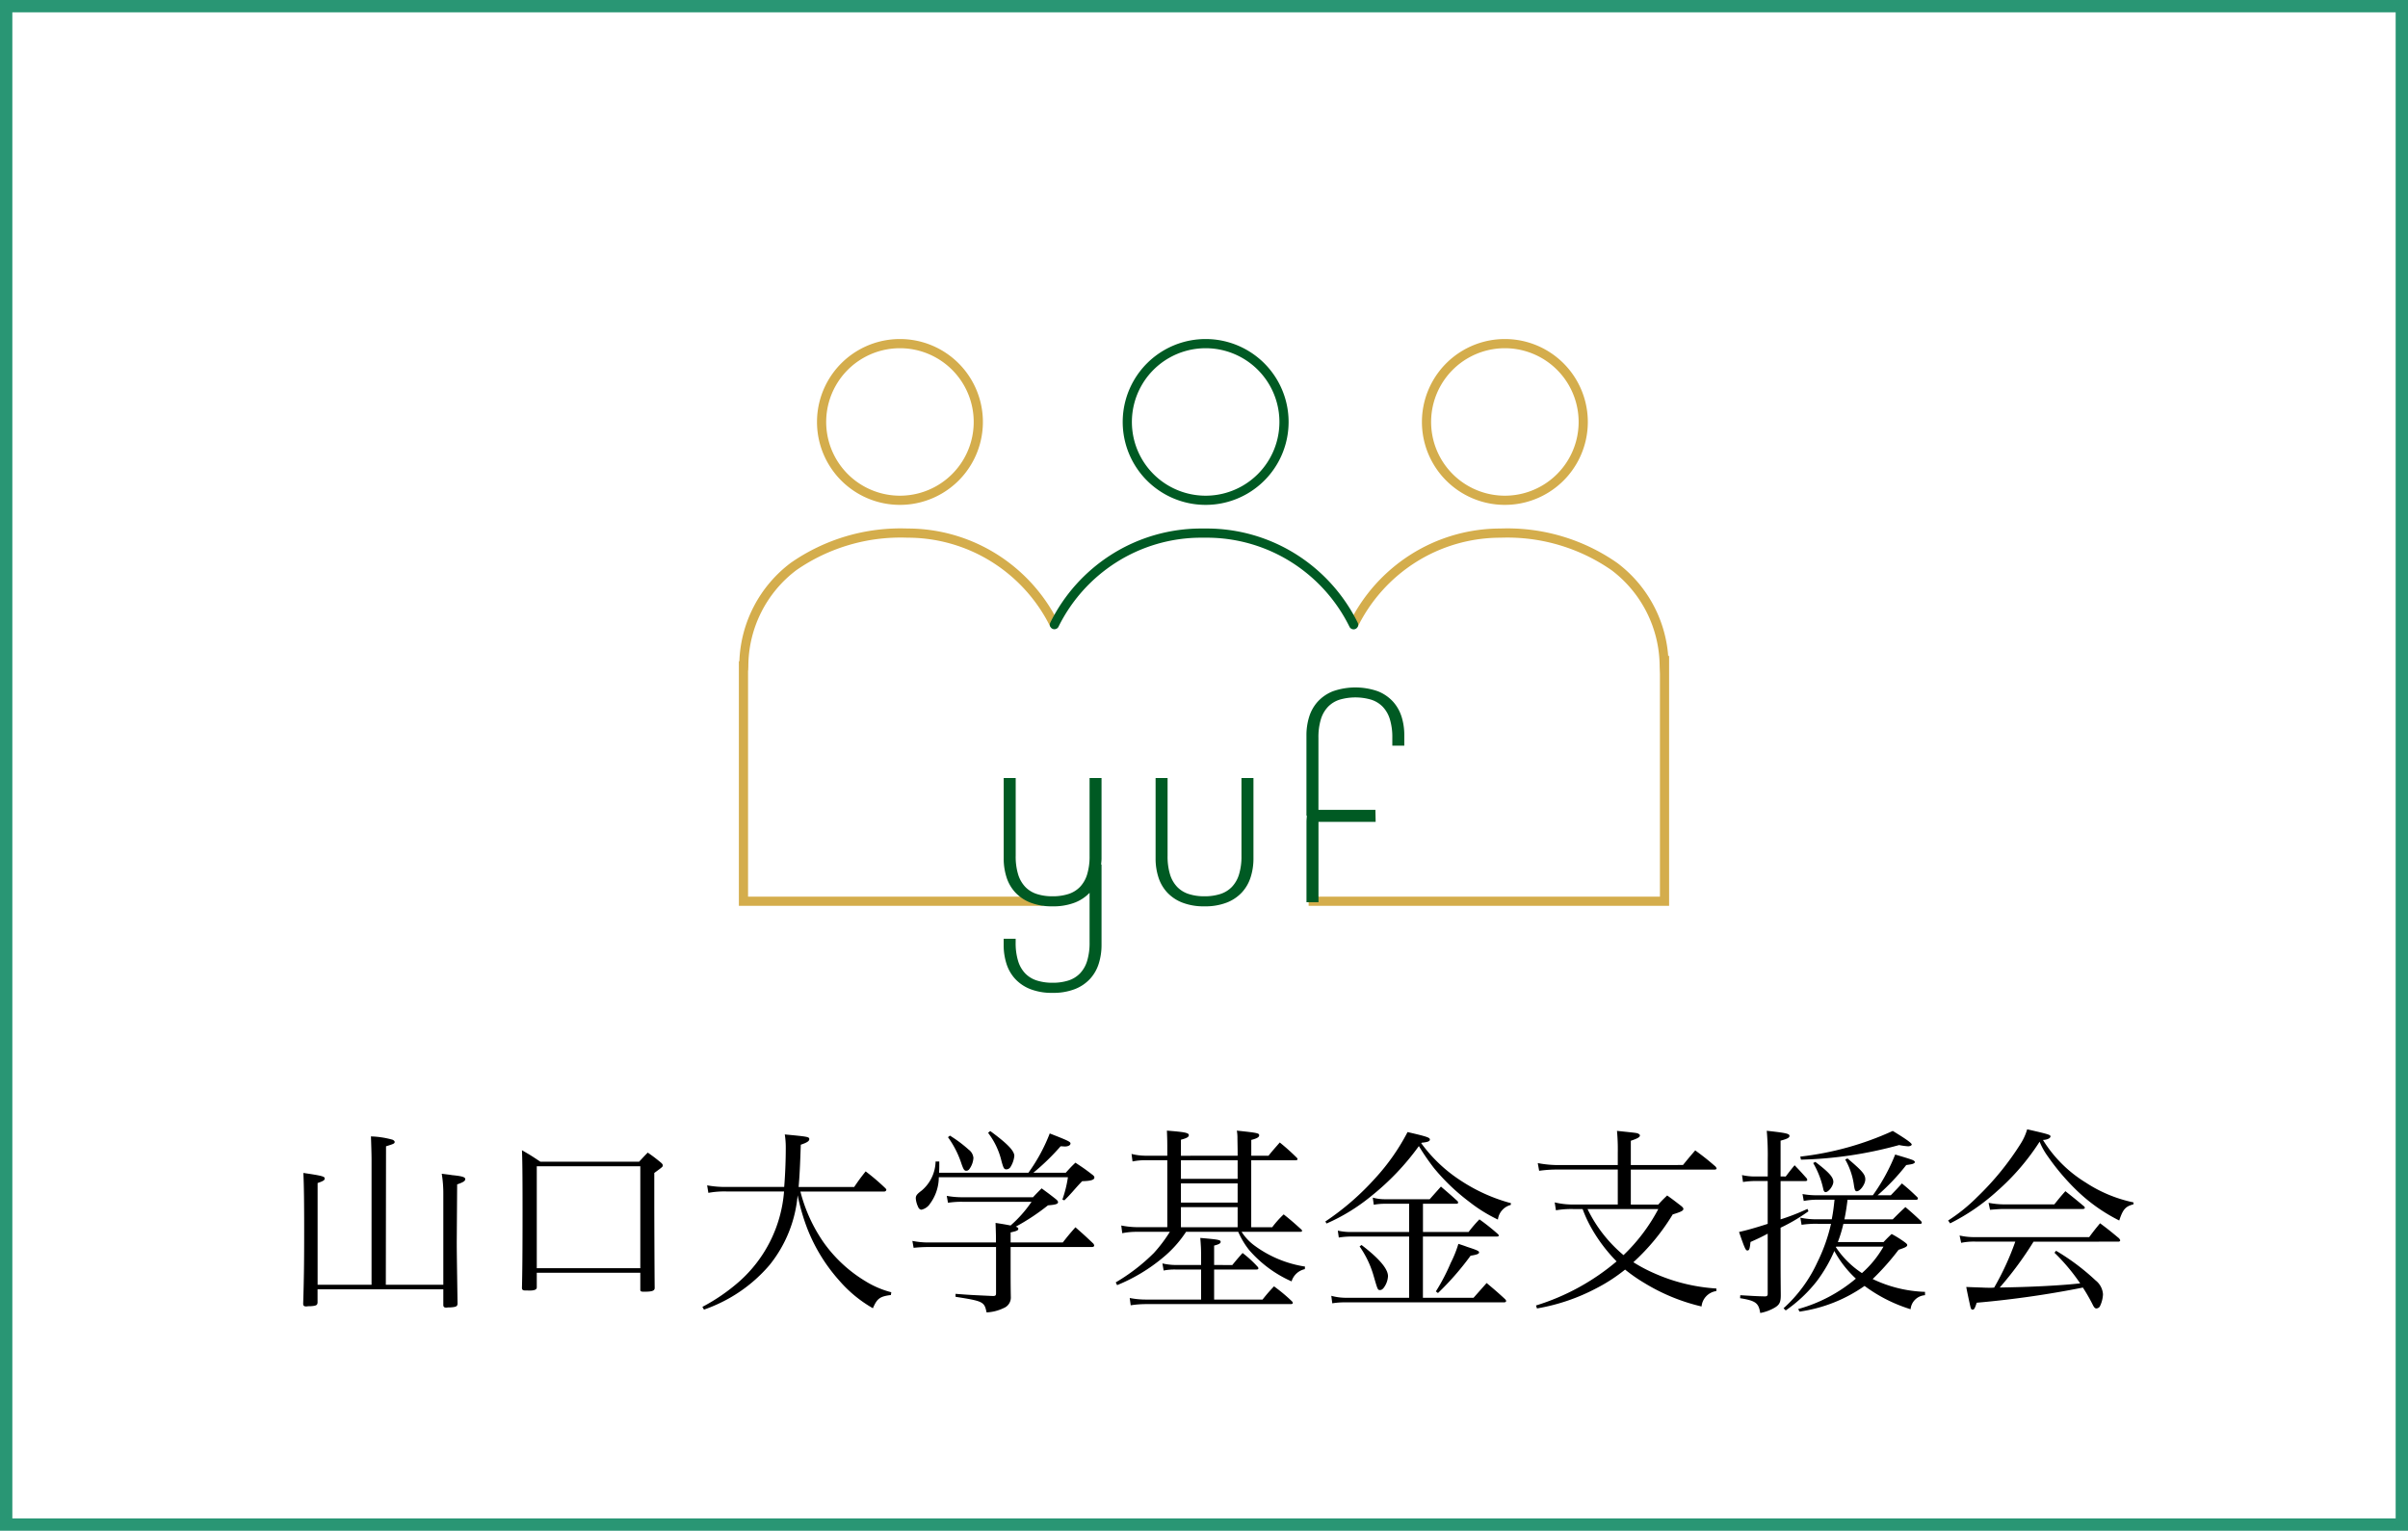 <svg xmlns="http://www.w3.org/2000/svg" xmlns:xlink="http://www.w3.org/1999/xlink" width="195" height="124" viewBox="0 0 195 124"><defs><clipPath id="a"><rect width="75.331" height="52.959" transform="translate(0 0)" fill="none"/></clipPath></defs><g transform="translate(-1117 -5185)"><path d="M0,0H195V124H0Z" transform="translate(1117 5185)" fill="#fff"/><path d="M1,1V123H194V1H1M0,0H195V124H0Z" transform="translate(1117 5185)" fill="#299674"/><path d="M-62.1-.56V.7c0,.16.064.224.24.224h.032a1.386,1.386,0,0,1,.288-.016c.48-.032.576-.08.592-.3-.048-3.376-.064-4.112-.064-5.024l.032-4.64c.5-.176.656-.272.656-.432s-.256-.24-1.072-.32c-.176-.032-.464-.064-.832-.112A9.783,9.783,0,0,1-62.1-8.272V-.928h-4.656l.016-11.216c.624-.192.7-.224.7-.352,0-.064-.064-.128-.16-.176a7.24,7.24,0,0,0-1.76-.272c.016.448.048,1.392.048,1.872V-.928h-4.368v-8.24c.48-.16.576-.24.576-.368,0-.16-.192-.224-1.728-.448.048,1.088.064,2.416.064,4.7,0,2.464-.016,3.856-.08,5.888,0,.16.064.224.24.224h.032a1.477,1.477,0,0,1,.3-.016c.48-.032.576-.08.592-.3V-.56Zm6.88.1c.48.016.688-.064.688-.256V-1.9h8.384v1.36c0,.144.048.176.3.176.64,0,.848-.064.864-.288-.016-1.264-.032-5.984-.032-6.7V-9.984c.656-.48.688-.5.688-.608,0-.08-.048-.144-.16-.24-.432-.352-.576-.464-1.056-.8-.3.3-.4.416-.7.736h-8c-.624-.416-.816-.544-1.488-.928.032.7.048,1.824.048,4.944,0,3.28-.016,5.024-.048,6.176v.048c0,.128.08.192.256.192h.192Zm.688-10.064h8.384v8.256h-8.384ZM-26.4-8.48a.163.163,0,0,0,.176-.144q0-.048-.1-.144A18.028,18.028,0,0,0-27.9-10.112c-.416.528-.544.7-.928,1.264h-4.5c.08-.944.112-1.568.176-3.424.48-.16.688-.288.688-.448,0-.192-.128-.208-1.984-.384a6.894,6.894,0,0,1,.08,1.1c0,.976-.048,2.208-.128,3.152h-4.592a8.177,8.177,0,0,1-1.648-.128l.1.608a7.128,7.128,0,0,1,1.488-.112h4.64A10.872,10.872,0,0,1-38.16-1.168,15.3,15.3,0,0,1-41.12.864l.128.224a12.688,12.688,0,0,0,2.08-.944A12.12,12.12,0,0,0-35.68-2.528a10.424,10.424,0,0,0,2.272-5.648,17.139,17.139,0,0,0,.784,2.7A13.929,13.929,0,0,0-30.048-1.28,10.459,10.459,0,0,0-27.312.976c.336-.784.56-.96,1.456-1.072l.032-.224a7.563,7.563,0,0,1-2.1-.9A11.3,11.3,0,0,1-31.3-4.352,12.746,12.746,0,0,1-33.184-8.48Zm10.24,4.128v-.816c.464-.1.624-.16.624-.288,0-.08-.064-.128-.208-.176A17.7,17.7,0,0,0-13.136-7.36c.624-.048.816-.112.816-.256,0-.08-.064-.16-.208-.272-.464-.368-.624-.48-1.12-.848-.3.3-.4.4-.7.72H-20.1a6.779,6.779,0,0,1-1.232-.112l.1.56a7.1,7.1,0,0,1,1.152-.08h5.616a10.028,10.028,0,0,1-1.7,1.92c-.5-.1-.9-.16-1.216-.208.032.9.032.992.032,1.312v.272h-5.392a6.576,6.576,0,0,1-1.376-.128l.1.56A11.625,11.625,0,0,1-22.7-3.984h5.36V-.24c0,.176-.048.224-.256.224-1.7-.08-1.808-.08-3.024-.176v.24c2.24.352,2.336.4,2.512,1.264A3.549,3.549,0,0,0-16.72.96a.913.913,0,0,0,.576-.912c-.016-1.008-.016-1.472-.016-2.16V-3.984h6.576c.112,0,.192-.048.192-.112a.338.338,0,0,0-.064-.16c-.624-.592-.816-.768-1.456-1.328-.464.528-.608.7-1.024,1.232ZM-14.32-10a18.617,18.617,0,0,0,2.208-2.144c.128,0,.272.016.352.016.256,0,.448-.1.448-.24s-.16-.224-1.68-.816A14.043,14.043,0,0,1-14.72-10h-7.232c.016-.336.016-.432.016-.912h-.3A3.168,3.168,0,0,1-23.36-8.56c-.4.3-.48.416-.48.64a1.919,1.919,0,0,0,.176.656c.064.176.176.256.288.256a1.125,1.125,0,0,0,.7-.5,3.634,3.634,0,0,0,.7-2.128H-11.52a9.436,9.436,0,0,1-.448,1.808l.16.064c.336-.336.336-.336.64-.672.48-.544.48-.544.8-.88.72-.016.992-.112.992-.3,0-.08-.064-.16-.224-.272-.56-.432-.736-.544-1.312-.928-.352.336-.448.448-.784.816Zm-6.912-2.88a7.75,7.75,0,0,1,1.1,2.176c.16.448.224.544.384.544a.3.3,0,0,0,.24-.128,1.717,1.717,0,0,0,.336-.912.928.928,0,0,0-.384-.672,10.426,10.426,0,0,0-1.52-1.136Zm3.248-.352a6.027,6.027,0,0,1,1.088,2.3c.16.576.208.656.4.656a.4.4,0,0,0,.336-.208,2.07,2.07,0,0,0,.3-.88c0-.416-.576-1.008-1.952-2.016Zm15.616,1.856v-1.3c.48-.128.64-.224.64-.368,0-.192-.32-.256-1.776-.368.032.752.032.9.032,1.68v.352h-1.76a4.8,4.8,0,0,1-1.136-.144l.08.608a5.167,5.167,0,0,1,1.056-.1h1.76v5.424h-2.48A6.95,6.95,0,0,1-7.2-5.728l.08.624a6,6,0,0,1,1.168-.112h2.688A11.78,11.78,0,0,1-4.56-3.5,15.375,15.375,0,0,1-7.648-1.12l.112.224A13.991,13.991,0,0,0-3.872-3.088a9.3,9.3,0,0,0,1.92-2.128H2.272a6.625,6.625,0,0,0,.88,1.472A9.776,9.776,0,0,0,6.592-1.2a1.44,1.44,0,0,1,1.072-.992L7.68-2.4A9.269,9.269,0,0,1,3.552-4.128,4.124,4.124,0,0,1,2.544-5.216h4.72c.128,0,.176-.016.176-.08a.176.176,0,0,0-.048-.1c-.624-.56-.816-.736-1.44-1.232a8.139,8.139,0,0,0-.928,1.04h-1.7v-5.424H6.9c.112,0,.176-.032.176-.08a.173.173,0,0,0-.048-.112,17.517,17.517,0,0,0-1.392-1.248c-.4.464-.528.592-.912,1.072H3.328v-1.28c.448-.112.64-.224.64-.368,0-.176-.112-.208-1.808-.384a3.408,3.408,0,0,1,.048.656l.016.976v.4Zm0,.368H2.224v1.5H-2.368Zm0,1.872H2.224v1.552H-2.368Zm0,1.92H2.224v1.632H-2.368ZM.32-2.528V-4.1c.384-.1.528-.176.528-.3C.848-4.56.7-4.592-.8-4.72c.048.608.064.912.064,1.312v.88H-2.768a4.875,4.875,0,0,1-1.1-.128l.1.576a4.414,4.414,0,0,1,1.008-.08H-.736V.272h-4.48a6.59,6.59,0,0,1-1.3-.128l.08.592A8.1,8.1,0,0,1-5.216.64H6.5c.144,0,.192-.032.192-.1A.278.278,0,0,0,6.64.432,13.344,13.344,0,0,0,5.168-.8c-.416.448-.544.592-.928,1.072H.32V-2.16H3.712c.144,0,.192-.032.192-.1a.191.191,0,0,0-.064-.128A9.1,9.1,0,0,0,2.624-3.5c-.368.416-.48.544-.832.976ZM17.232-5.2V-7.488H19.92c.1,0,.16-.032.16-.1A.216.216,0,0,0,20-7.728c-.56-.512-.736-.656-1.312-1.152l-.912,1.024H14.208a3.743,3.743,0,0,1-1.04-.128l.08.576a4.731,4.731,0,0,1,.832-.08h2.032V-5.2H11.424a4.732,4.732,0,0,1-1.088-.112l.08.56a6.168,6.168,0,0,1,1.008-.08h4.688V.128h-5.04a4.56,4.56,0,0,1-1.264-.16l.08.608A6.005,6.005,0,0,1,10.976.5H23.808c.08,0,.16-.048.16-.112,0-.032-.016-.064-.08-.144-.608-.56-.816-.736-1.5-1.312L21.328.128h-4.1v-4.96h5.984c.1,0,.16-.032.16-.08,0-.032-.016-.064-.08-.128a17.23,17.23,0,0,0-1.488-1.184,10.948,10.948,0,0,0-.88,1.024ZM9.424-5.888a15.4,15.4,0,0,0,3.6-2.208A20.562,20.562,0,0,0,16.9-12.16a19.215,19.215,0,0,0,1.232,1.792,16.684,16.684,0,0,0,2.848,2.72,12.213,12.213,0,0,0,2.32,1.44,1.4,1.4,0,0,1,1.04-1.184l.016-.144a13.962,13.962,0,0,1-4.08-1.84A12.037,12.037,0,0,1,17.088-12.4l.048-.032c.464-.048.656-.112.656-.256,0-.16-.208-.24-1.808-.608A17.365,17.365,0,0,1,13.36-9.552a21.485,21.485,0,0,1-4.032,3.5ZM12.1-4.032a7.945,7.945,0,0,1,1.136,2.384C13.568-.5,13.568-.5,13.76-.5c.144,0,.272-.112.416-.368a1.72,1.72,0,0,0,.224-.752c0-.592-.7-1.424-2.144-2.528ZM18.448-.256a22.947,22.947,0,0,0,2.64-3.024c.5-.08.688-.144.688-.272,0-.112-.192-.192-.976-.448-.16-.064-.4-.144-.7-.24a9.169,9.169,0,0,1-.624,1.552,15.854,15.854,0,0,1-1.2,2.3ZM34.064-10.624v-1.968c.528-.176.736-.288.736-.432,0-.064-.08-.128-.208-.176-.144-.032-.256-.048-1.648-.192a16.079,16.079,0,0,1,.064,1.76v1.008H28.336a8.732,8.732,0,0,1-1.808-.16l.112.624a10.527,10.527,0,0,1,1.584-.1h4.784v2.832H29.472A6.12,6.12,0,0,1,27.9-7.6l.1.64a7.308,7.308,0,0,1,1.392-.1h.768a10.4,10.4,0,0,0,.784,1.664,12.884,12.884,0,0,0,1.968,2.576A18.536,18.536,0,0,1,26.384.752l.08.24A16.093,16.093,0,0,0,31.3-.656a13.569,13.569,0,0,0,2.3-1.5,13.194,13.194,0,0,0,1.584,1.1A15.727,15.727,0,0,0,39.792.832a1.394,1.394,0,0,1,1.2-1.248V-.624A14.566,14.566,0,0,1,36-1.84a12.456,12.456,0,0,1-1.728-.912,17.6,17.6,0,0,0,3.184-3.872c.672-.208.864-.3.864-.448,0-.064-.048-.128-.16-.224-.5-.384-.64-.5-1.152-.864-.336.32-.432.416-.72.736H34.064v-2.832h6.768c.112,0,.176-.032.176-.1,0-.032-.032-.064-.08-.144-.688-.592-.912-.768-1.648-1.312-.432.5-.56.656-.992,1.184Zm2.224,3.568a14.591,14.591,0,0,1-2.816,3.728A11.312,11.312,0,0,1,30.56-7.056Zm20.88-.752c.08,0,.144-.048.144-.1a.191.191,0,0,0-.064-.128c-.5-.48-.672-.64-1.232-1.1-.368.416-.5.544-.9.96H54.048a17.509,17.509,0,0,0,2.32-2.448c.432-.064.528-.08.624-.144.032-.016.08-.064.08-.1s-.08-.112-.144-.144c-.16-.08-.864-.288-1.456-.464a15.363,15.363,0,0,1-1.808,3.3H49.152a6.321,6.321,0,0,1-1.184-.1l.1.56a5.617,5.617,0,0,1,1.088-.1H50.56c-.08.736-.112.992-.224,1.584h-1.12a6.269,6.269,0,0,1-1.424-.128l.1.576a7.749,7.749,0,0,1,1.328-.08h1.056a13.919,13.919,0,0,1-1.1,3.1A11.434,11.434,0,0,1,46.432.976l.176.176a11.485,11.485,0,0,0,2.528-2.384,11.832,11.832,0,0,0,1.408-2.432,8.775,8.775,0,0,0,1.744,2.24A12.326,12.326,0,0,1,47.616,1.04l.112.208a12.1,12.1,0,0,0,5.264-2.08A12.374,12.374,0,0,0,56.72,1.056,1.25,1.25,0,0,1,57.888-.08V-.352a10.525,10.525,0,0,1-4.24-1.04,20.2,20.2,0,0,0,2.1-2.368c.528-.176.7-.256.7-.384,0-.064-.048-.112-.192-.224a8.739,8.739,0,0,0-1.072-.672c-.288.272-.368.352-.656.656h-3.7a11.2,11.2,0,0,0,.448-1.472h6.176c.112,0,.176-.032.176-.1a.315.315,0,0,0-.064-.128c-.528-.5-.7-.656-1.264-1.136-.448.416-.576.544-1.024.992H51.36c.112-.544.16-.848.256-1.584ZM50.7-4.016h3.824a8.358,8.358,0,0,1-1.744,2.144,7.407,7.407,0,0,1-2.112-2.1ZM46.192-9.7v-2.9c.544-.144.72-.24.72-.384,0-.176-.224-.24-1.84-.416a22.017,22.017,0,0,1,.08,2.3V-9.7h-.9a4.726,4.726,0,0,1-1.184-.112l.08.56a6.955,6.955,0,0,1,1.1-.08h.9v3.472c-.992.32-1.728.528-2.32.656.464,1.36.544,1.5.672,1.5.16,0,.192-.112.256-.688.672-.3.88-.4,1.392-.672V-.192c0,.144-.048.192-.192.208C44.3,0,44.288,0,42.928-.08l-.016.24c1.264.208,1.5.384,1.632,1.2A3.568,3.568,0,0,0,45.76.9c.352-.224.448-.432.448-.992-.016-1.936-.016-1.936-.016-3.536v-1.92A14.209,14.209,0,0,0,48.448-6.88l-.08-.192a17.819,17.819,0,0,1-2.176.848v-3.1h1.984c.112,0,.176-.032.176-.1a.26.26,0,0,0-.064-.144c-.4-.448-.528-.592-.96-1.04-.32.384-.416.512-.72.912Zm2.64-1.088a7.172,7.172,0,0,1,.816,2.1c.032.176.1.256.192.256.24,0,.624-.512.624-.832,0-.384-.368-.784-1.456-1.616Zm2.592-.288a5.705,5.705,0,0,1,.7,2.032c.064.448.112.544.24.544.272,0,.688-.576.688-.96,0-.4-.224-.672-1.44-1.7Zm-3.584.016a32.728,32.728,0,0,0,7.952-1.184,5.193,5.193,0,0,0,.72.1c.16,0,.3-.064.3-.144,0-.112-.416-.416-1.536-1.1a24.659,24.659,0,0,1-7.488,2.08Zm25.712,6.64a.129.129,0,0,0,.144-.112c0-.016-.048-.08-.08-.144-.656-.544-.864-.72-1.552-1.232-.384.464-.5.608-.88,1.12H61.952a5.122,5.122,0,0,1-1.264-.128l.128.592a5.1,5.1,0,0,1,1.136-.1H65.2A22.133,22.133,0,0,1,63.488-.7a2.3,2.3,0,0,1-.288.016c-.192,0-.4,0-.672-.016-.912-.032-.912-.032-1.3-.048.08.448.224,1.1.32,1.536.064.272.1.3.192.3.128,0,.176-.08.336-.56A79.34,79.34,0,0,0,70.672-.7,14.108,14.108,0,0,1,71.5.752c.1.176.16.24.272.24a.353.353,0,0,0,.272-.16A2.455,2.455,0,0,0,72.3-.16,1.558,1.558,0,0,0,71.7-1.28a18.14,18.14,0,0,0-3.2-2.4l-.128.16a15.946,15.946,0,0,1,2.08,2.48c-1.584.176-4.016.3-6.512.336a28.224,28.224,0,0,0,2.736-3.712ZM59.92-5.9A16.884,16.884,0,0,0,63.712-8.5a18.884,18.884,0,0,0,3.456-4.016,5.621,5.621,0,0,0,.672,1.2,18.594,18.594,0,0,0,2.208,2.624,13.858,13.858,0,0,0,3.568,2.56c.3-.912.5-1.136,1.152-1.312V-7.6a11.2,11.2,0,0,1-3.856-1.6,10.543,10.543,0,0,1-3.472-3.456c.352-.016.608-.144.608-.288,0-.128-.128-.176-1.888-.576a4.465,4.465,0,0,1-.528,1.168,22.823,22.823,0,0,1-3.52,4.32,13.8,13.8,0,0,1-2.352,1.9Zm3.232-1.1c.592-.048.832-.064,1.1-.064h6.368c.144,0,.208-.032.208-.1a.194.194,0,0,0-.1-.144c-.624-.528-.832-.688-1.472-1.2-.4.448-.512.592-.9,1.072H64.336a7.116,7.116,0,0,1-1.3-.128Z" transform="translate(1215 5290)"/><g transform="translate(1176.834 5212.464)"><g clip-path="url(#a)"><path d="M6.287-.372a6.717,6.717,0,0,1,0,13.434,6.717,6.717,0,0,1,0-13.434Zm0,12.69a5.973,5.973,0,0,0,0-11.946,5.973,5.973,0,0,0,0,11.946Z" transform="translate(6.757 0.372)" fill="#d4ad4c"/><path d="M24.611,45.912H0V26.1H.04A10.443,10.443,0,0,1,4.2,18.132a15.545,15.545,0,0,1,9.451-2.783,13.562,13.562,0,0,1,7.3,2.122,13.72,13.72,0,0,1,4.936,5.508l-.667.329a12.976,12.976,0,0,0-4.669-5.21,12.82,12.82,0,0,0-6.9-2.006,14.815,14.815,0,0,0-9,2.633A9.781,9.781,0,0,0,.767,26.489l-.012.359H.744v18.32H24.611Z" fill="#d4ad4c"/><path d="M75.331,45.911H46.139v-.744H74.587V27.142l-.022-.633a9.812,9.812,0,0,0-3.88-7.773,14.782,14.782,0,0,0-9-2.643,12.821,12.821,0,0,0-6.9,2.006,12.971,12.971,0,0,0-4.668,5.209l-.667-.329a13.714,13.714,0,0,1,4.936-5.508,13.564,13.564,0,0,1,7.3-2.122,15.512,15.512,0,0,1,9.451,2.794A10.411,10.411,0,0,1,75.259,25.7l.072-.066Z" fill="#d4ad4c"/><path d="M6.287-.372a6.717,6.717,0,0,1,0,13.434,6.717,6.717,0,0,1,0-13.434Zm0,12.69a5.973,5.973,0,0,0,0-11.946,5.973,5.973,0,0,0,0,11.946Z" transform="translate(55.744 0.372)" fill="#d4ad4c"/><path d="M53.666,30.6a3.279,3.279,0,0,0-.7-1.235,3.33,3.33,0,0,0-1.227-.835,5.51,5.51,0,0,0-3.627,0,3.33,3.33,0,0,0-1.229.835,3.288,3.288,0,0,0-.7,1.235,4.983,4.983,0,0,0-.221,1.492v6.525H46c-.015.159-.035.316-.035.48v6.526h.971V39.112h4.63l-.019-.971H46.933V32.3a5,5,0,0,1,.2-1.506,2.534,2.534,0,0,1,.586-1.014,2.261,2.261,0,0,1,.943-.571,4.573,4.573,0,0,1,2.527,0,2.263,2.263,0,0,1,.942.571,2.509,2.509,0,0,1,.585,1.014,4.929,4.929,0,0,1,.2,1.506v.64h.97v-.854a4.982,4.982,0,0,0-.22-1.492" fill="#005a23"/><path d="M28.4,41.87a4.963,4.963,0,0,1-.2,1.506,2.521,2.521,0,0,1-.585,1.014,2.257,2.257,0,0,1-.943.571,4.127,4.127,0,0,1-1.27.179,4.077,4.077,0,0,1-1.257-.179,2.253,2.253,0,0,1-.942-.571,2.534,2.534,0,0,1-.586-1.014,4.965,4.965,0,0,1-.2-1.506V35.559h-.971v6.526a4.945,4.945,0,0,0,.221,1.491,3.263,3.263,0,0,0,.7,1.235,3.306,3.306,0,0,0,1.228.835,4.749,4.749,0,0,0,1.806.308,4.8,4.8,0,0,0,1.82-.308A3.323,3.323,0,0,0,28.4,44.86v4.016a4.963,4.963,0,0,1-.2,1.506,2.51,2.51,0,0,1-.585,1.013,2.259,2.259,0,0,1-.943.572,4.158,4.158,0,0,1-1.27.178,4.108,4.108,0,0,1-1.257-.178A2.255,2.255,0,0,1,23.2,51.4a2.523,2.523,0,0,1-.586-1.013,4.965,4.965,0,0,1-.2-1.506v-.3h-.971v.513a4.951,4.951,0,0,0,.221,1.492,3.263,3.263,0,0,0,.7,1.235,3.318,3.318,0,0,0,1.228.835,4.75,4.75,0,0,0,1.806.307,4.8,4.8,0,0,0,1.82-.307,3.318,3.318,0,0,0,1.228-.835,3.261,3.261,0,0,0,.7-1.235,4.951,4.951,0,0,0,.222-1.492V42.565h-.035c.015-.159.035-.316.035-.48V35.559H28.4Z" fill="#005a23"/><path d="M40.7,41.87a4.963,4.963,0,0,1-.2,1.506,2.521,2.521,0,0,1-.585,1.014,2.257,2.257,0,0,1-.943.571,4.127,4.127,0,0,1-1.27.179,4.077,4.077,0,0,1-1.257-.179,2.253,2.253,0,0,1-.942-.571,2.534,2.534,0,0,1-.586-1.014,4.965,4.965,0,0,1-.2-1.506V35.559h-.971v6.526a4.945,4.945,0,0,0,.221,1.491,3.263,3.263,0,0,0,.7,1.235,3.306,3.306,0,0,0,1.228.835,4.749,4.749,0,0,0,1.806.308,4.8,4.8,0,0,0,1.82-.308,3.306,3.306,0,0,0,1.228-.835,3.261,3.261,0,0,0,.7-1.235,4.945,4.945,0,0,0,.222-1.491V35.559H40.7Z" fill="#005a23"/><path d="M6.287-.372a6.717,6.717,0,0,1,0,13.434,6.717,6.717,0,0,1,0-13.434Zm0,12.69a5.973,5.973,0,0,0,0-11.946,5.973,5.973,0,0,0,0,11.946Z" transform="translate(31.513 0.372)" fill="#005a23"/><path d="M49.781,23.516a.372.372,0,0,1-.334-.208,12.976,12.976,0,0,0-4.669-5.21,12.82,12.82,0,0,0-6.9-2.006h-.427a12.82,12.82,0,0,0-6.9,2.006,12.976,12.976,0,0,0-4.669,5.21.372.372,0,0,1-.667-.329,13.72,13.72,0,0,1,4.936-5.508,13.562,13.562,0,0,1,7.3-2.122h.427a13.562,13.562,0,0,1,7.3,2.122,13.72,13.72,0,0,1,4.936,5.508.372.372,0,0,1-.333.537Z" fill="#005a23"/></g></g></g></svg>